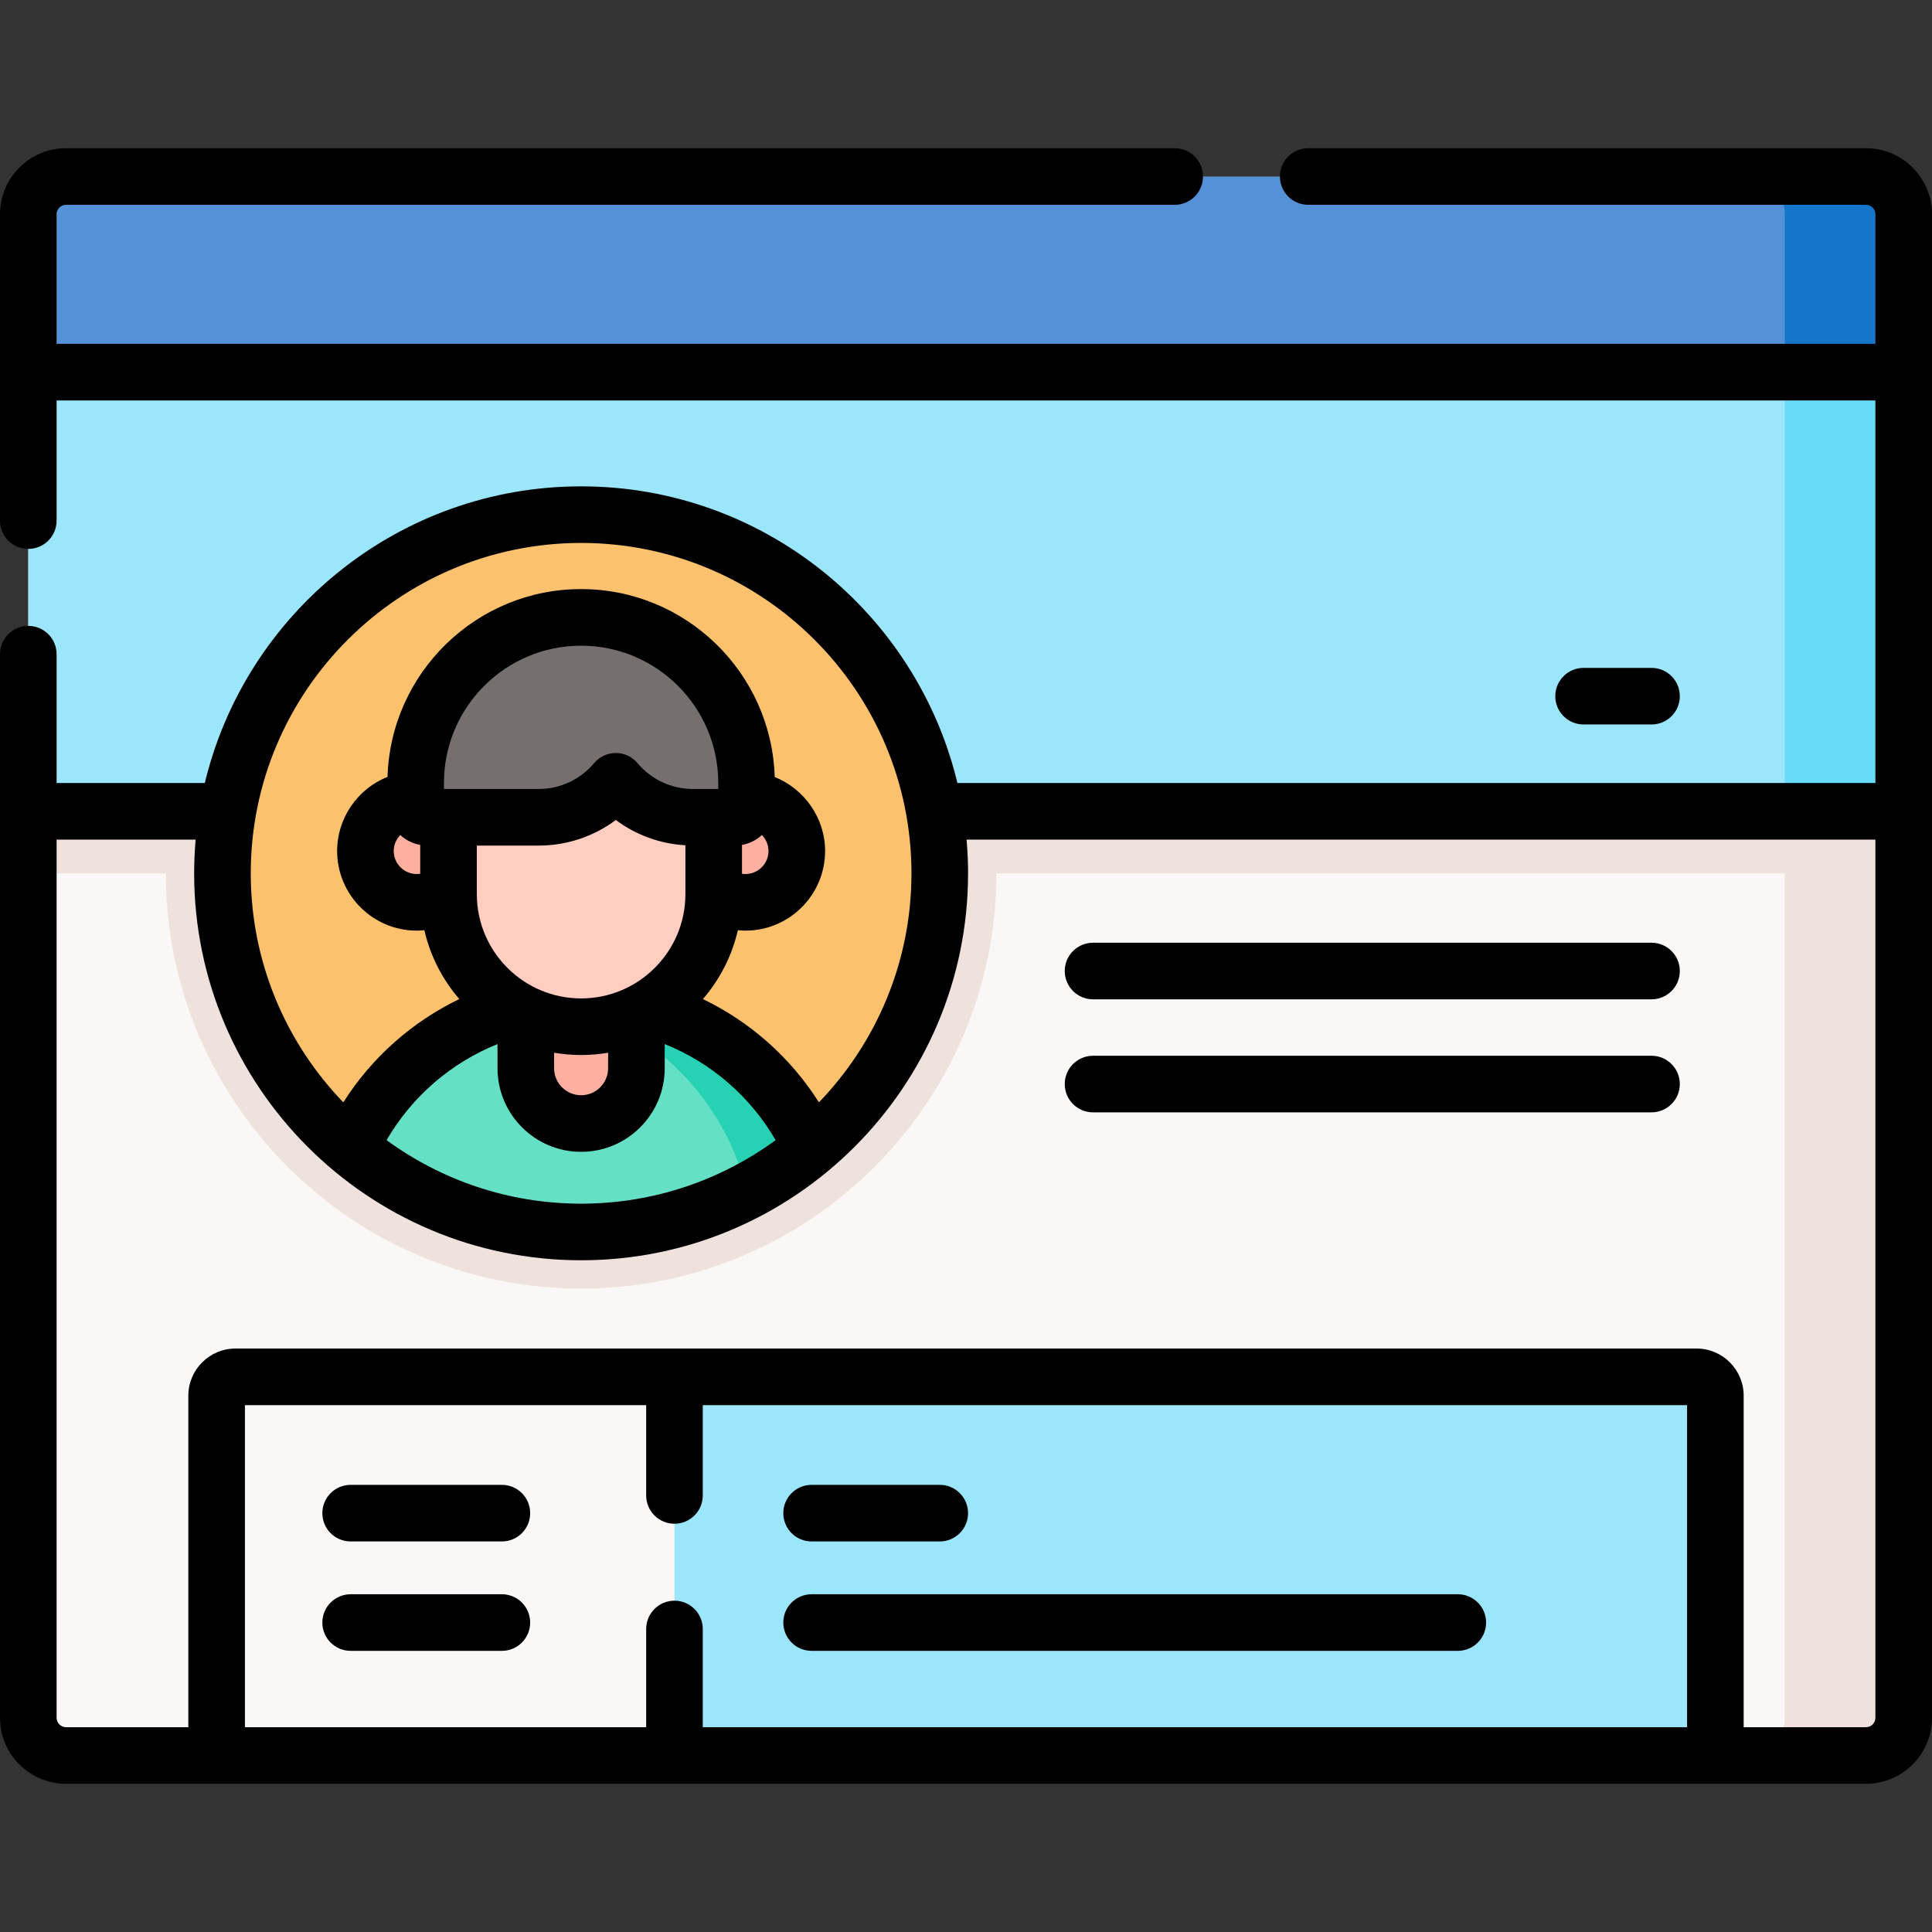 <svg id="Layer_1" enable-background="new 0 0 512 512" height="512" viewBox="0 0 512 512" width="512" xmlns="http://www.w3.org/2000/svg"><rect x="0" y="0" width="512" height="512" fill="#333333" stroke="none"/><path id="XMLID_1871_" d="m494.5 465.222h-477c-5.523 0-10-4.477-10-10v-367.797h497v367.797c0 5.523-4.477 10-10 10z" fill="#faf7f7"/><g fill="#efe2dd"><path id="XMLID_949_" d="m7.5 193h497v38.435h-497z"/><path id="XMLID_1869_" d="m154 341.482c-60.681 0-110.048-49.367-110.048-110.048s49.367-110.047 110.048-110.047 110.048 49.367 110.048 110.048-49.367 110.047-110.048 110.047z"/><path id="XMLID_950_" d="m504.5 87.42v367.8c0 5.52-4.48 10-10 10h-31.5c5.52 0 10-4.48 10-10v-367.8z"/></g><path id="XMLID_951_" d="m7.5 87.425h497v127.575h-497z" fill="#9ce6fb"/><path id="XMLID_952_" d="m473 87.42h31.5v127.58h-31.5z" fill="#68dbf9"/><path id="XMLID_1865_" d="m504.5 98.625h-497v-41.847c0-5.523 4.477-10 10-10h477c5.523 0 10 4.477 10 10z" fill="#5591d6"/><path id="XMLID_953_" d="m504.5 56.78v41.85h-31.5v-41.85c0-5.52-4.48-10-10-10h31.5c5.52 0 10 4.48 10 10z" fill="#1475cb"/><circle id="XMLID_1861_" cx="154" cy="231.435" fill="#fcc16d" r="95.048"/><path id="XMLID_956_" d="m215.085 304.247c-16.52 13.88-37.83 22.24-61.09 22.24s-44.56-8.35-61.07-22.23c3.44-7.58 8.25-14.4 14.12-20.15 12.1-11.86 28.67-19.18 46.95-19.18 27.15 0 50.53 16.12 61.09 39.32z" fill="#64e0c4"/><path id="XMLID_957_" d="m215.09 304.25c-5.25 4.41-10.99 8.27-17.12 11.47-5.87-24.44-25.28-44.52-51.51-50.02-.36-.08-.72-.15-1.09-.21 2.82-.37 5.7-.56 8.63-.56 27.15 0 50.53 16.12 61.09 39.32z" fill="#27d1b3"/><path id="XMLID_1858_" d="m154 297.748c-8.094 0-14.655-6.561-14.655-14.655v-22.049h29.31v22.049c0 8.094-6.561 14.655-14.655 14.655z" fill="#fdb0a0"/><circle id="XMLID_1857_" cx="197.552" cy="225.52" fill="#fdb0a0" r="13.607"/><circle id="XMLID_1855_" cx="110.448" cy="225.52" fill="#fdb0a0" r="13.607"/><path id="XMLID_1852_" d="m154 272.091c-19.406 0-35.137-15.731-35.137-35.137v-38.816h70.274v38.816c0 19.405-15.731 35.137-35.137 35.137z" fill="#ffcec0"/><path id="XMLID_963_" d="m110.155 207.457v6.064c0 1.693 1.373 3.066 3.066 3.066h29.546c8.204 0 15.539-3.708 20.431-9.536 4.891 5.828 12.227 9.536 20.431 9.536h11.15c1.693 0 3.066-1.373 3.066-3.066v-6.064c0-24.215-19.63-43.845-43.845-43.845-24.215 0-43.845 19.63-43.845 43.845z" fill="#756f6f"/><path id="XMLID_1846_" d="m454.591 465.22h-275.849v-100.347h270.849c2.761 0 5 2.239 5 5z" fill="#9ce6fb"/><path id="XMLID_965_" d="m494.5 39.278h-147.803c-4.142 0-7.5 3.357-7.5 7.5s3.358 7.5 7.5 7.5h147.803c1.378 0 2.5 1.121 2.5 2.5v34.347h-482v-34.347c0-1.379 1.122-2.5 2.5-2.5h293.803c4.142 0 7.5-3.357 7.5-7.5s-3.358-7.5-7.5-7.5h-293.803c-9.649 0-17.5 7.851-17.5 17.5v81.19c0 4.143 3.358 7.5 7.5 7.5s7.5-3.357 7.5-7.5v-31.844h482v101.376h-243.279c-10.81-45.038-51.415-78.613-99.721-78.613s-88.911 33.575-99.721 78.613h-39.279v-34.136c0-4.143-3.358-7.5-7.5-7.5s-7.5 3.357-7.5 7.5v281.857c0 9.649 7.851 17.5 17.5 17.5h477c9.649 0 17.5-7.851 17.5-17.5v-398.443c0-9.649-7.851-17.5-17.5-17.5zm-340.5 104.609c48.274 0 87.548 39.273 87.548 87.548 0 23.547-9.347 44.949-24.522 60.7-7.503-11.846-18.182-21.325-30.752-27.365 4.453-5.159 7.689-11.389 9.268-18.249.666.063 1.336.107 2.01.107 11.638 0 21.107-9.469 21.107-21.106 0-8.733-5.497-16.465-13.353-19.604-.819-27.6-23.511-49.805-51.306-49.805-27.785 0-50.471 22.189-51.305 49.776-7.914 3.135-13.354 10.89-13.354 19.632 0 11.638 9.469 21.106 21.107 21.106.676 0 1.345-.042 2.011-.104 1.579 6.856 4.813 13.083 9.261 18.239-12.565 6.044-23.246 15.546-30.744 27.374-15.176-15.751-24.524-37.154-24.524-60.702 0-48.274 39.274-87.547 87.548-87.547zm-43.552 87.74c-3.367 0-6.107-2.739-6.107-6.106 0-1.629.666-3.124 1.739-4.235 1.449 1.333 3.265 2.267 5.283 2.627v7.642c-.301.045-.605.072-.915.072zm15.915-7.54h16.405c7.449 0 14.585-2.413 20.431-6.782 5.321 3.978 11.716 6.311 18.439 6.702v12.948c0 15.239-12.398 27.637-27.637 27.637s-27.637-12.397-27.637-27.637v-12.868zm20.482 54.892c2.328.395 4.716.612 7.155.612s4.827-.217 7.155-.612v4.115c0 3.945-3.21 7.154-7.155 7.154s-7.155-3.209-7.155-7.154zm49.792-55.066c2.016-.36 3.831-1.292 5.279-2.624 1.072 1.111 1.743 2.605 1.743 4.231 0 3.367-2.74 6.106-6.107 6.106-.308 0-.613-.026-.915-.071zm-6.292-14.826h-6.716c-5.676 0-11.028-2.499-14.686-6.857-1.425-1.698-3.528-2.679-5.745-2.679s-4.32.98-5.745 2.679c-3.658 4.357-9.011 6.857-14.686 6.857h-25.112v-1.63c0-20.041 16.304-36.345 36.345-36.345s36.345 16.304 36.345 36.345zm-58.5 67.609v6.398c0 12.216 9.939 22.154 22.155 22.154s22.155-9.938 22.155-22.154v-6.409c12.333 4.94 22.697 13.916 29.396 25.464-14.471 10.579-32.293 16.834-51.552 16.834-19.258 0-37.08-6.255-51.551-16.833 6.693-11.529 17.073-20.512 29.397-25.454zm46.897 127.107c4.142 0 7.5-3.357 7.5-7.5v-23.93h260.849v85.347h-260.849v-26.022c0-4.143-3.358-7.5-7.5-7.5s-7.5 3.357-7.5 7.5v26.022h-106.333v-85.347h106.333v23.93c0 4.142 3.358 7.5 7.5 7.5zm315.758 53.919h-32.409v-87.849c0-6.893-5.607-12.5-12.5-12.5h-387.182c-6.893 0-12.5 5.607-12.5 12.5v87.849h-32.409c-1.378 0-2.5-1.121-2.5-2.5v-232.722h36.846c-.255 2.945-.394 5.924-.394 8.935 0 56.545 46.003 102.548 102.548 102.548s102.548-46.003 102.548-102.548c0-3.011-.138-5.989-.394-8.935h240.846v232.722c0 1.379-1.122 2.5-2.5 2.5z"/><path id="XMLID_976_" d="m437.667 249.833h-148c-4.142 0-7.5 3.357-7.5 7.5s3.358 7.5 7.5 7.5h148c4.142 0 7.5-3.357 7.5-7.5s-3.358-7.5-7.5-7.5z"/><path id="XMLID_977_" d="m437.667 279.786h-148c-4.142 0-7.5 3.357-7.5 7.5s3.358 7.5 7.5 7.5h148c4.142 0 7.5-3.357 7.5-7.5s-3.358-7.5-7.5-7.5z"/><path id="XMLID_978_" d="m437.667 191.995c4.142 0 7.5-3.357 7.5-7.5s-3.358-7.5-7.5-7.5h-18c-4.142 0-7.5 3.357-7.5 7.5s3.358 7.5 7.5 7.5z"/><path id="XMLID_979_" d="m133 393.5h-40.075c-4.142 0-7.5 3.357-7.5 7.5s3.358 7.5 7.5 7.5h40.075c4.142 0 7.5-3.357 7.5-7.5s-3.358-7.5-7.5-7.5z"/><path id="XMLID_980_" d="m133 422.493h-40.075c-4.142 0-7.5 3.357-7.5 7.5s3.358 7.5 7.5 7.5h40.075c4.142 0 7.5-3.357 7.5-7.5s-3.358-7.5-7.5-7.5z"/><path id="XMLID_981_" d="m215.085 408.5h33.962c4.142 0 7.5-3.357 7.5-7.5s-3.358-7.5-7.5-7.5h-33.962c-4.142 0-7.5 3.357-7.5 7.5s3.358 7.5 7.5 7.5z"/><path id="XMLID_982_" d="m215.085 437.493h171.248c4.142 0 7.5-3.357 7.5-7.5s-3.358-7.5-7.5-7.5h-171.248c-4.142 0-7.5 3.357-7.5 7.5s3.358 7.5 7.5 7.5z"/></svg>